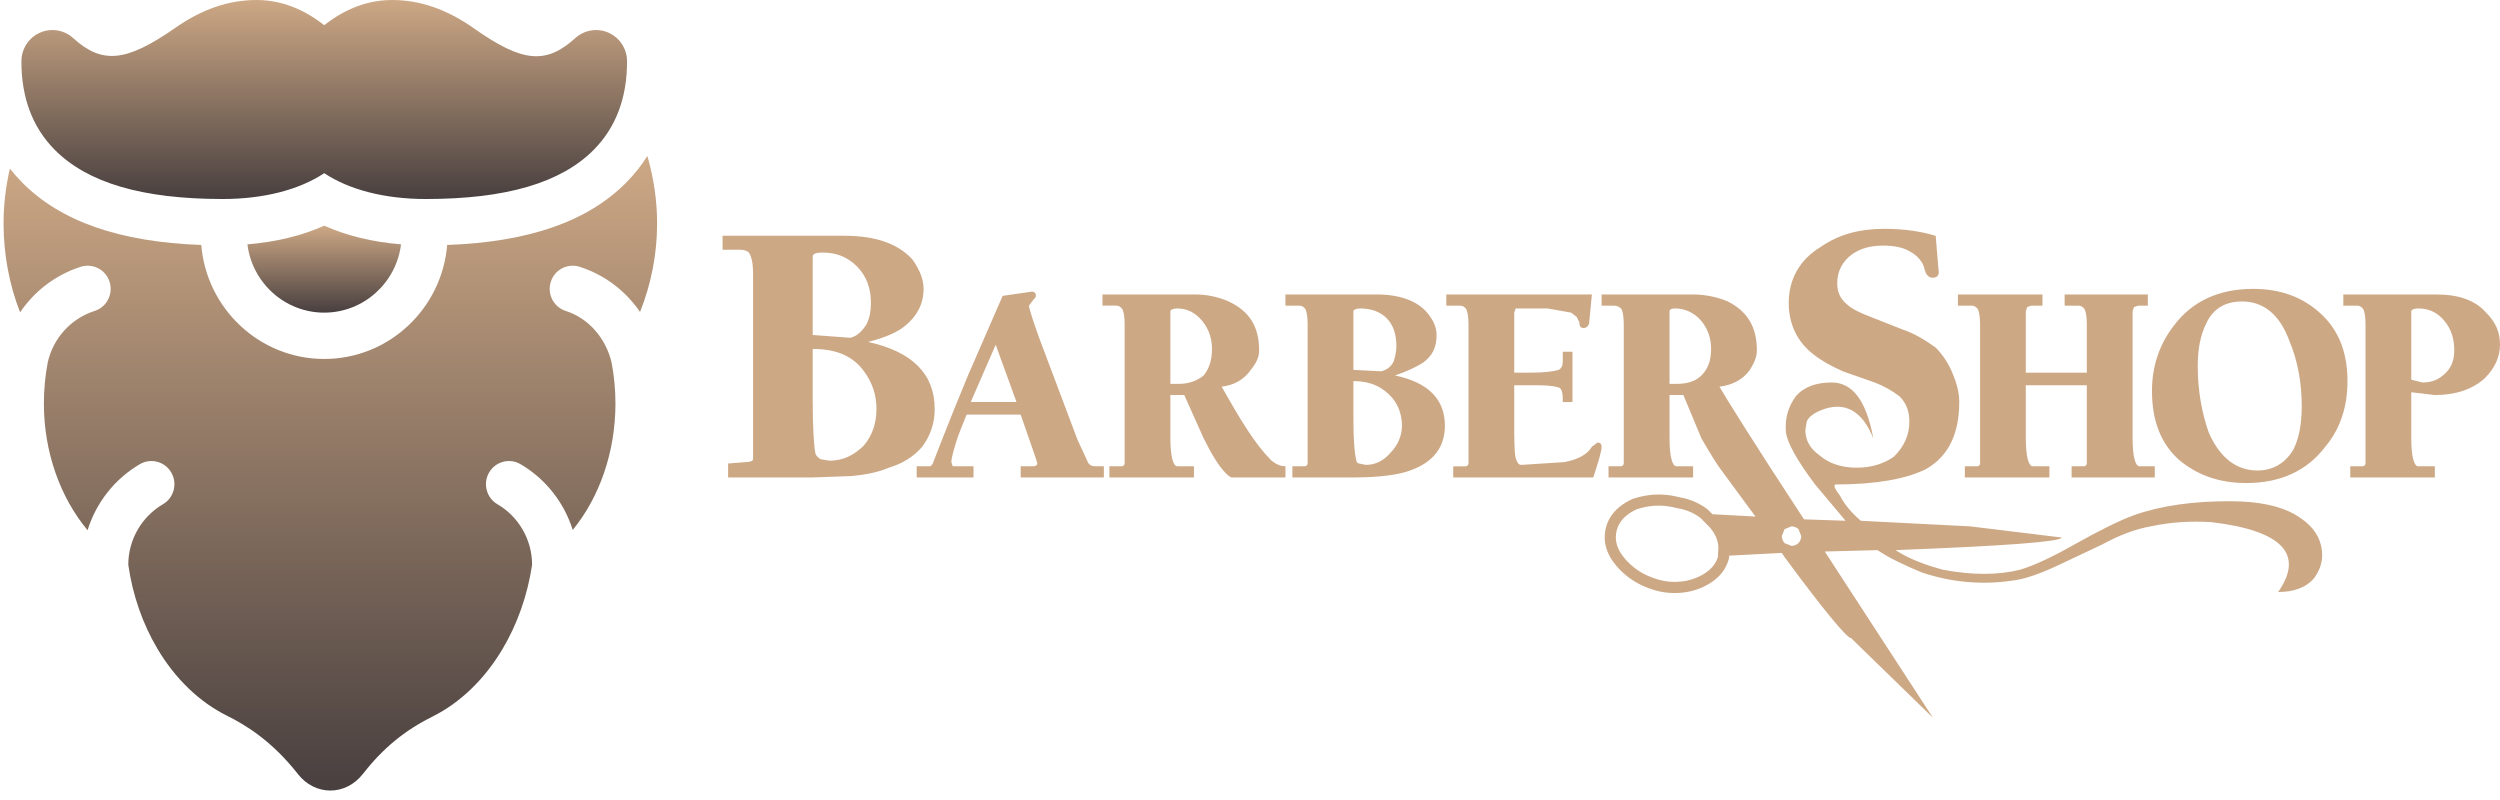 <?xml version="1.0" encoding="UTF-8"?> <svg xmlns="http://www.w3.org/2000/svg" width="222" height="71" viewBox="0 0 222 71" fill="none"> <path fill-rule="evenodd" clip-rule="evenodd" d="M152.065 45.663L155.886 45.871L153.055 42.026C152.562 41.405 151.947 40.413 151.085 38.924L149.484 35.078H148.255V38.924C148.255 40.536 148.5 41.405 148.869 41.405H150.347V42.398H142.837V41.405H143.945C144.068 41.405 144.19 41.28 144.19 41.157V28.753C144.19 28.009 144.067 27.513 143.945 27.389C143.776 27.233 143.557 27.145 143.329 27.141H142.221V26.148H150.347C151.454 26.148 152.563 26.396 153.424 26.769C155.148 27.637 156.01 29.002 156.01 31.11C156.01 31.73 155.764 32.227 155.394 32.846C154.779 33.714 153.794 34.211 152.685 34.335C153.178 35.203 155.641 39.173 160.196 46.118L163.888 46.243L161.179 43.018C159.579 40.909 158.718 39.297 158.593 38.429C158.47 37.065 158.84 36.072 159.456 35.204C160.195 34.336 161.302 33.964 162.657 33.964C164.505 33.964 165.734 35.576 166.349 38.925C165.365 36.444 163.764 35.576 161.671 36.444C161.055 36.692 160.563 37.065 160.44 37.437L160.317 38.181C160.317 39.05 160.687 39.794 161.548 40.414C162.409 41.158 163.518 41.53 164.872 41.53C166.226 41.53 167.334 41.158 168.196 40.537C169.057 39.669 169.55 38.677 169.55 37.437C169.55 36.569 169.305 35.824 168.689 35.204C168.013 34.685 167.266 34.268 166.471 33.964L163.641 32.971C162.534 32.475 161.671 31.979 161.055 31.483C159.578 30.366 158.839 28.754 158.839 26.894C158.839 24.785 159.824 23.048 161.67 21.933C163.271 20.816 165.117 20.32 167.334 20.32C169.182 20.32 170.658 20.568 171.889 20.94L172.135 23.918C172.258 24.414 172.012 24.663 171.642 24.663C171.273 24.663 171.027 24.415 170.903 23.918C170.78 23.297 170.287 22.677 169.549 22.305C168.933 21.934 168.072 21.81 167.21 21.81C166.102 21.81 165.241 22.058 164.502 22.553C163.639 23.174 163.146 24.043 163.146 25.158C163.146 25.903 163.393 26.523 164.009 27.02C164.377 27.391 165.115 27.763 166.101 28.135L168.932 29.252C170.04 29.623 171.026 30.244 171.888 30.864C172.518 31.506 173.019 32.264 173.365 33.096C173.735 33.965 173.981 34.832 173.981 35.701C173.981 38.554 172.997 40.539 171.027 41.656C169.303 42.523 166.594 43.02 163.024 43.02C162.778 43.02 162.901 43.392 163.394 44.013C163.762 44.756 164.378 45.502 165.241 46.246L174.967 46.742L183.092 47.734C182.969 48.107 178.044 48.479 168.318 48.85C169.674 49.718 171.15 50.215 172.505 50.587C175.09 51.083 177.428 51.083 179.398 50.587C180.63 50.215 182.231 49.47 184.201 48.354C186.417 47.113 188.141 46.246 189.495 45.749C191.958 44.881 194.79 44.508 197.99 44.508C200.453 44.508 202.423 44.881 203.9 45.749C205.131 46.493 205.869 47.361 206.117 48.479C206.362 49.594 206.117 50.462 205.501 51.331C204.761 52.199 203.654 52.571 202.3 52.571C204.639 49.222 202.668 47.113 196.391 46.37C194.543 46.246 192.697 46.37 190.973 46.742C189.618 46.989 188.264 47.486 186.665 48.354L182.725 50.215C181.123 50.959 179.769 51.456 178.538 51.579C175.952 51.951 173.244 51.703 170.659 50.836C169.182 50.215 167.828 49.595 166.719 48.852L162.041 48.975L171.642 63.735L164.379 56.666C164.011 56.666 162.04 54.309 158.469 49.471L158.224 49.099L153.546 49.342V49.472C153.546 49.48 153.532 49.585 153.53 49.593L153.528 49.6C153.446 49.92 153.318 50.226 153.149 50.51L153.151 50.511C152.728 51.211 152.046 51.76 151.156 52.158L151.142 52.166C150.795 52.318 150.435 52.436 150.065 52.518C149.056 52.739 148.009 52.709 147.014 52.432L147.008 52.43C146.613 52.321 146.228 52.178 145.856 52.006C144.981 51.605 144.201 51.02 143.569 50.29H143.569C143.091 49.737 142.78 49.178 142.623 48.614C142.463 48.045 142.456 47.443 142.603 46.871L142.605 46.864C142.685 46.543 142.813 46.236 142.985 45.954L142.984 45.953C143.407 45.253 144.088 44.703 144.977 44.306L145.021 44.288L145.037 44.282C145.197 44.23 145.366 44.18 145.551 44.134V44.133C145.726 44.089 145.906 44.051 146.091 44.019C147.092 43.843 148.118 43.888 149.1 44.151C149.358 44.191 149.613 44.249 149.863 44.323C150.526 44.525 151.153 44.847 151.64 45.239L151.679 45.277L152.065 45.663V45.663ZM152.562 49.411V49.096L152.567 49.026C152.621 48.664 152.59 48.294 152.479 47.946C152.362 47.578 152.151 47.206 151.832 46.828L151.015 46.005C150.586 45.672 150.099 45.422 149.579 45.27C149.473 45.238 149.367 45.209 149.259 45.183H149.257C149.15 45.159 149.043 45.139 148.935 45.125L148.922 45.123L148.863 45.11C147.857 44.839 146.799 44.832 145.79 45.091H145.789C145.647 45.127 145.499 45.171 145.35 45.221C144.661 45.533 144.14 45.95 143.828 46.465H143.826C143.767 46.565 143.714 46.669 143.67 46.772C143.627 46.879 143.591 46.989 143.562 47.102L143.56 47.109C143.457 47.522 143.457 47.934 143.571 48.343C143.691 48.77 143.935 49.202 144.314 49.64L144.319 49.644C144.859 50.265 145.524 50.763 146.27 51.103C146.593 51.253 146.927 51.376 147.27 51.47L147.275 51.472C148.117 51.708 149.004 51.735 149.859 51.55C150.164 51.48 150.462 51.381 150.75 51.255L150.766 51.248C151.467 50.934 151.997 50.514 152.311 49.992H152.313C152.425 49.812 152.509 49.616 152.562 49.411V49.411ZM151.085 33.343C150.592 33.839 149.853 34.088 148.867 34.088H148.253V27.637C148.253 27.514 148.376 27.39 148.744 27.39C149.607 27.39 150.468 27.761 151.084 28.506C151.699 29.251 151.945 30.118 151.945 30.987C151.946 31.979 151.701 32.723 151.085 33.343V33.343ZM190.728 26.149V27.142H189.867L189.497 27.267L189.374 27.638V38.926C189.374 40.538 189.619 41.407 189.99 41.407H191.344V42.399H183.958V41.407H185.064C185.187 41.407 185.309 41.282 185.309 41.159V34.213H179.893V38.926C179.893 40.538 180.14 41.407 180.509 41.407H181.987V42.399H174.478V41.407H175.586C175.709 41.407 175.831 41.282 175.831 41.159V28.753C175.831 28.009 175.708 27.513 175.586 27.389C175.461 27.265 175.339 27.141 175.093 27.141H173.862V26.148H181.372V27.141H180.386L180.016 27.266L179.893 27.637V33.094H185.309V28.753C185.309 28.009 185.186 27.513 185.064 27.389C184.941 27.265 184.819 27.141 184.571 27.141H183.34V26.148H190.728V26.149V26.149ZM193.436 40.785C195.036 42.15 197.008 42.894 199.469 42.894C202.547 42.894 204.887 41.778 206.486 39.669C207.84 38.057 208.456 36.072 208.456 33.839C208.456 31.358 207.717 29.374 206.117 27.885C204.516 26.397 202.545 25.652 200.083 25.652C197.006 25.652 194.666 26.769 193.065 28.878C191.711 30.614 191.096 32.599 191.096 34.708C191.097 37.312 191.837 39.297 193.436 40.785ZM208.088 26.149V27.142H209.318C209.565 27.142 209.688 27.267 209.811 27.39C209.934 27.514 210.058 28.01 210.058 28.754V41.158C210.058 41.282 209.933 41.406 209.811 41.406H208.704V42.398H216.213V41.406H214.736C214.366 41.406 214.12 40.537 214.12 38.925V34.831L216.212 35.08C218.06 35.08 219.536 34.584 220.645 33.591C221.506 32.723 222 31.73 222 30.614C222 29.498 221.629 28.63 220.768 27.761C219.784 26.646 218.306 26.149 216.335 26.149H208.088V26.149ZM199.1 26.769C200.948 26.769 202.424 27.885 203.285 30.242C204.024 31.979 204.394 33.963 204.394 36.072C204.394 37.684 204.148 38.925 203.655 39.917C202.917 41.158 201.808 41.779 200.455 41.779C198.607 41.779 197.131 40.663 196.145 38.43C195.529 36.694 195.16 34.709 195.16 32.476C195.16 30.987 195.406 29.747 195.899 28.755C196.515 27.39 197.621 26.769 199.1 26.769V26.769ZM217.074 28.506C217.691 29.251 217.937 30.118 217.937 31.111C217.937 31.979 217.691 32.599 217.199 33.095C216.583 33.716 215.968 33.964 215.105 33.964L214.121 33.716V27.637C214.121 27.514 214.366 27.39 214.737 27.39C215.72 27.39 216.458 27.761 217.074 28.506V28.506ZM158.225 47.607L158.47 46.987L159.086 46.739C159.333 46.739 159.579 46.864 159.703 46.987L159.949 47.607C159.949 47.854 159.825 48.104 159.703 48.228C159.58 48.352 159.334 48.476 159.086 48.476L158.47 48.228C158.317 48.058 158.23 47.837 158.225 47.607ZM65.765 22.18C66.134 22.18 66.38 22.304 66.504 22.428C66.75 22.799 66.873 23.42 66.873 24.288V40.785C66.873 40.909 66.627 41.033 66.257 41.033L64.656 41.157V42.398H72.167L75.614 42.273C76.968 42.149 78.076 41.901 78.937 41.529C80.169 41.157 81.154 40.536 81.892 39.669C82.621 38.707 83.011 37.529 83 36.319C83 33.218 81.031 31.233 77.09 30.364C78.568 29.993 79.676 29.497 80.291 29C81.399 28.131 82.014 27.016 82.014 25.651C82.014 24.783 81.645 23.914 81.029 23.046C79.798 21.682 77.828 20.936 74.997 20.936H64.164V22.177H65.765V22.18V22.18ZM89.034 26.273L85.956 33.342C84.109 37.808 83.124 40.412 82.877 41.033C82.877 41.157 82.754 41.28 82.631 41.405H81.401V42.398H86.449V41.405H84.602L84.479 41.033C84.479 40.661 84.725 39.793 85.095 38.677L85.833 36.816H90.635C91.62 39.669 92.113 41.033 92.113 41.157C92.113 41.281 91.99 41.405 91.743 41.405H90.635V42.398H98.022V41.405H97.283C96.914 41.405 96.667 41.28 96.544 40.908L95.683 39.048L92.974 31.854C91.866 29.001 91.373 27.388 91.373 27.14L91.742 26.644C91.865 26.52 91.988 26.396 91.988 26.272C91.988 26.024 91.865 25.899 91.618 25.899L89.034 26.273V26.273ZM73.029 22.428C74.26 22.428 75.245 22.799 76.107 23.668C76.968 24.536 77.338 25.652 77.338 26.893C77.338 27.637 77.215 28.257 76.969 28.753C76.6 29.374 76.108 29.87 75.492 29.994L72.168 29.746V22.799C72.167 22.552 72.413 22.428 73.029 22.428V22.428ZM72.167 35.576V30.987C74.26 30.987 75.738 31.608 76.722 32.971C77.461 33.964 77.83 35.08 77.83 36.321C77.83 37.561 77.46 38.678 76.722 39.546C75.861 40.414 74.875 40.91 73.644 40.91L72.905 40.786C72.685 40.689 72.509 40.512 72.413 40.29C72.29 39.669 72.167 38.18 72.167 35.576V35.576ZM86.202 35.699L88.418 30.614L90.265 35.699H86.202ZM99.868 28.753V41.157C99.864 41.221 99.836 41.282 99.791 41.327C99.746 41.373 99.686 41.401 99.622 41.405H98.515V42.398H106.024V41.405H104.547C104.178 41.405 103.931 40.536 103.931 38.924V35.078H105.162L106.886 38.924C107.625 40.413 108.24 41.405 108.855 42.026C108.978 42.15 109.101 42.273 109.348 42.398H114.149V41.405C113.657 41.405 113.164 41.157 112.795 40.784C111.441 39.42 110.086 37.187 108.486 34.334C109.593 34.21 110.456 33.714 111.072 32.846C111.564 32.225 111.81 31.729 111.81 31.109C111.81 29 110.949 27.637 109.101 26.768C108.169 26.36 107.163 26.149 106.147 26.147H97.898V27.14H99.129C99.375 27.14 99.499 27.265 99.621 27.388C99.745 27.514 99.868 28.009 99.868 28.753V28.753ZM104.546 27.39C105.407 27.39 106.147 27.761 106.763 28.506C107.378 29.251 107.624 30.118 107.624 30.987C107.624 31.98 107.378 32.723 106.885 33.343C106.269 33.839 105.53 34.088 104.668 34.088H103.93V27.637C103.931 27.514 104.177 27.39 104.546 27.39V27.39ZM116.119 28.753V41.157C116.114 41.221 116.087 41.282 116.042 41.327C115.997 41.373 115.937 41.401 115.873 41.405H114.764V42.398H120.182C122.52 42.398 124.245 42.15 125.23 41.777C127.322 41.033 128.308 39.669 128.308 37.807C128.308 35.451 126.83 33.962 123.875 33.341C124.983 32.969 125.722 32.598 126.337 32.226C127.198 31.605 127.568 30.861 127.568 29.745C127.568 29.125 127.322 28.504 126.829 27.884C125.968 26.768 124.367 26.148 122.274 26.148H114.148V27.141H115.38C115.626 27.141 115.75 27.266 115.873 27.389C115.996 27.514 116.119 28.009 116.119 28.753V28.753ZM129.663 27.141H128.431V26.148H141.358L141.112 28.753C140.989 29.001 140.866 29.126 140.62 29.126C140.374 29.126 140.25 29.002 140.25 28.63L140.004 28.133L139.512 27.761L137.419 27.39H134.587L134.464 27.761V33.095H135.818C137.172 33.095 138.035 32.971 138.404 32.848C138.65 32.724 138.773 32.476 138.773 32.104V31.236H139.635V35.701H138.773V35.328C138.773 34.831 138.65 34.584 138.527 34.461C138.281 34.336 137.665 34.213 136.68 34.213H134.464V37.313C134.464 38.926 134.464 40.042 134.587 40.663C134.711 41.035 134.833 41.283 135.079 41.283L138.896 41.036C140.25 40.788 140.989 40.292 141.358 39.671L141.851 39.298C142.097 39.298 142.221 39.423 142.221 39.671C142.221 40.043 141.974 40.911 141.481 42.4H129.047V41.408H130.155C130.278 41.408 130.401 41.283 130.401 41.16V28.753C130.401 28.009 130.277 27.513 130.155 27.389C130.032 27.266 129.908 27.141 129.663 27.141V27.141ZM122.645 32.971L120.183 32.847V27.637C120.183 27.514 120.429 27.39 120.799 27.39C121.66 27.39 122.522 27.637 123.137 28.258C123.752 28.879 123.999 29.747 123.999 30.738C123.999 31.235 123.875 31.731 123.753 32.103C123.506 32.599 123.136 32.847 122.645 32.971V32.971ZM121.29 41.281L120.675 41.157C120.552 41.157 120.429 41.033 120.429 40.785C120.305 40.413 120.183 39.173 120.183 37.312V33.839C121.66 33.839 122.768 34.335 123.629 35.328C124.245 36.072 124.492 36.941 124.492 37.809C124.492 38.678 124.122 39.546 123.506 40.165C122.89 40.909 122.152 41.281 121.29 41.281V41.281Z" fill="url(#paint0_linear)"></path> <path d="M19.767 17.672C23.392 17.672 26.552 16.863 28.792 15.379C31.032 16.864 34.191 17.672 37.817 17.672C44.941 17.672 49.821 16.239 52.735 13.291C54.702 11.302 55.693 8.657 55.681 5.428C55.676 4.336 55.033 3.345 54.043 2.905C53.055 2.465 51.896 2.65 51.089 3.38C48.481 5.746 46.381 5.547 42.102 2.529C39.69 0.827 37.304 0 34.809 0C32.074 0 30.055 1.253 28.792 2.237C27.528 1.253 25.51 0 22.775 0C20.312 0 17.953 0.809 15.566 2.473C11.202 5.513 9.083 5.725 6.495 3.38C5.687 2.647 4.526 2.461 3.54 2.905C2.551 3.346 1.908 4.336 1.902 5.43C1.891 8.657 2.882 11.301 4.849 13.29C7.764 16.239 12.643 17.672 19.767 17.672V17.672Z" fill="url(#paint1_linear)"></path> <path d="M21.971 21.697C22.392 25.111 25.291 27.762 28.791 27.762C32.292 27.762 35.19 25.111 35.612 21.697C33.092 21.493 30.79 20.934 28.791 20.041C26.793 20.934 24.491 21.493 21.971 21.697Z" fill="url(#paint2_linear)"></path> <path d="M57.487 13.852C56.956 14.695 56.335 15.478 55.626 16.195C52.197 19.664 46.978 21.489 39.708 21.753C39.244 27.413 34.526 31.876 28.791 31.876C23.056 31.876 18.337 27.413 17.873 21.753C10.604 21.489 5.385 19.664 1.956 16.195C1.571 15.805 1.212 15.397 0.88 14.969C0.506 16.581 0.316 18.214 0.316 19.843C0.316 22.595 0.829 25.296 1.783 27.737C3.061 25.846 4.948 24.398 7.172 23.691C8.247 23.348 9.394 23.95 9.733 25.033C10.072 26.116 9.476 27.27 8.401 27.613C6.31 28.278 4.715 30.03 4.24 32.184C4.012 33.372 3.897 34.598 3.897 35.841C3.897 40.145 5.351 44.172 7.775 47.084C8.532 44.646 10.175 42.528 12.424 41.216C13.4 40.648 14.649 40.983 15.213 41.966C15.778 42.95 15.445 44.208 14.469 44.777C12.571 45.883 11.392 47.943 11.392 50.149C11.773 52.826 12.658 55.385 13.981 57.611C15.566 60.282 17.703 62.338 20.161 63.558C21.735 64.341 24.102 65.731 26.466 68.749C27.189 69.672 28.234 70.201 29.334 70.201C30.434 70.201 31.479 69.672 32.202 68.749C34.003 66.448 35.916 64.87 38.406 63.631C40.865 62.402 43.009 60.339 44.608 57.661C45.941 55.427 46.846 52.852 47.25 50.157V50.149C47.25 47.943 46.07 45.883 44.172 44.777C43.197 44.208 42.863 42.95 43.428 41.966C43.993 40.983 45.24 40.648 46.216 41.216C48.458 42.524 50.098 44.631 50.858 47.059C53.23 44.157 54.652 40.142 54.652 35.841C54.652 34.599 54.536 33.375 54.309 32.187C53.809 30.074 52.302 28.269 50.239 27.613C49.164 27.27 48.568 26.116 48.908 25.033C49.247 23.95 50.393 23.348 51.468 23.691C53.68 24.394 55.556 25.828 56.834 27.701C57.82 25.248 58.351 22.557 58.351 19.843C58.351 17.851 58.061 15.838 57.487 13.852V13.852Z" fill="url(#paint3_linear)"></path> <defs> <linearGradient id="paint0_linear" x1="101.653" y1="34.402" x2="170.363" y2="34.402" gradientUnits="userSpaceOnUse"> <stop stop-color="#CDA885"></stop> </linearGradient> <linearGradient id="paint1_linear" x1="28.792" y1="0" x2="28.792" y2="17.672" gradientUnits="userSpaceOnUse"> <stop stop-color="#CDA885"></stop> <stop offset="1" stop-color="#483F3F"></stop> </linearGradient> <linearGradient id="paint2_linear" x1="28.791" y1="20.041" x2="28.791" y2="27.762" gradientUnits="userSpaceOnUse"> <stop stop-color="#CDA885"></stop> <stop offset="1" stop-color="#483F3F"></stop> </linearGradient> <linearGradient id="paint3_linear" x1="29.334" y1="13.852" x2="29.334" y2="70.201" gradientUnits="userSpaceOnUse"> <stop stop-color="#CDA885"></stop> <stop offset="1" stop-color="#483F3F"></stop> </linearGradient> </defs> </svg> 